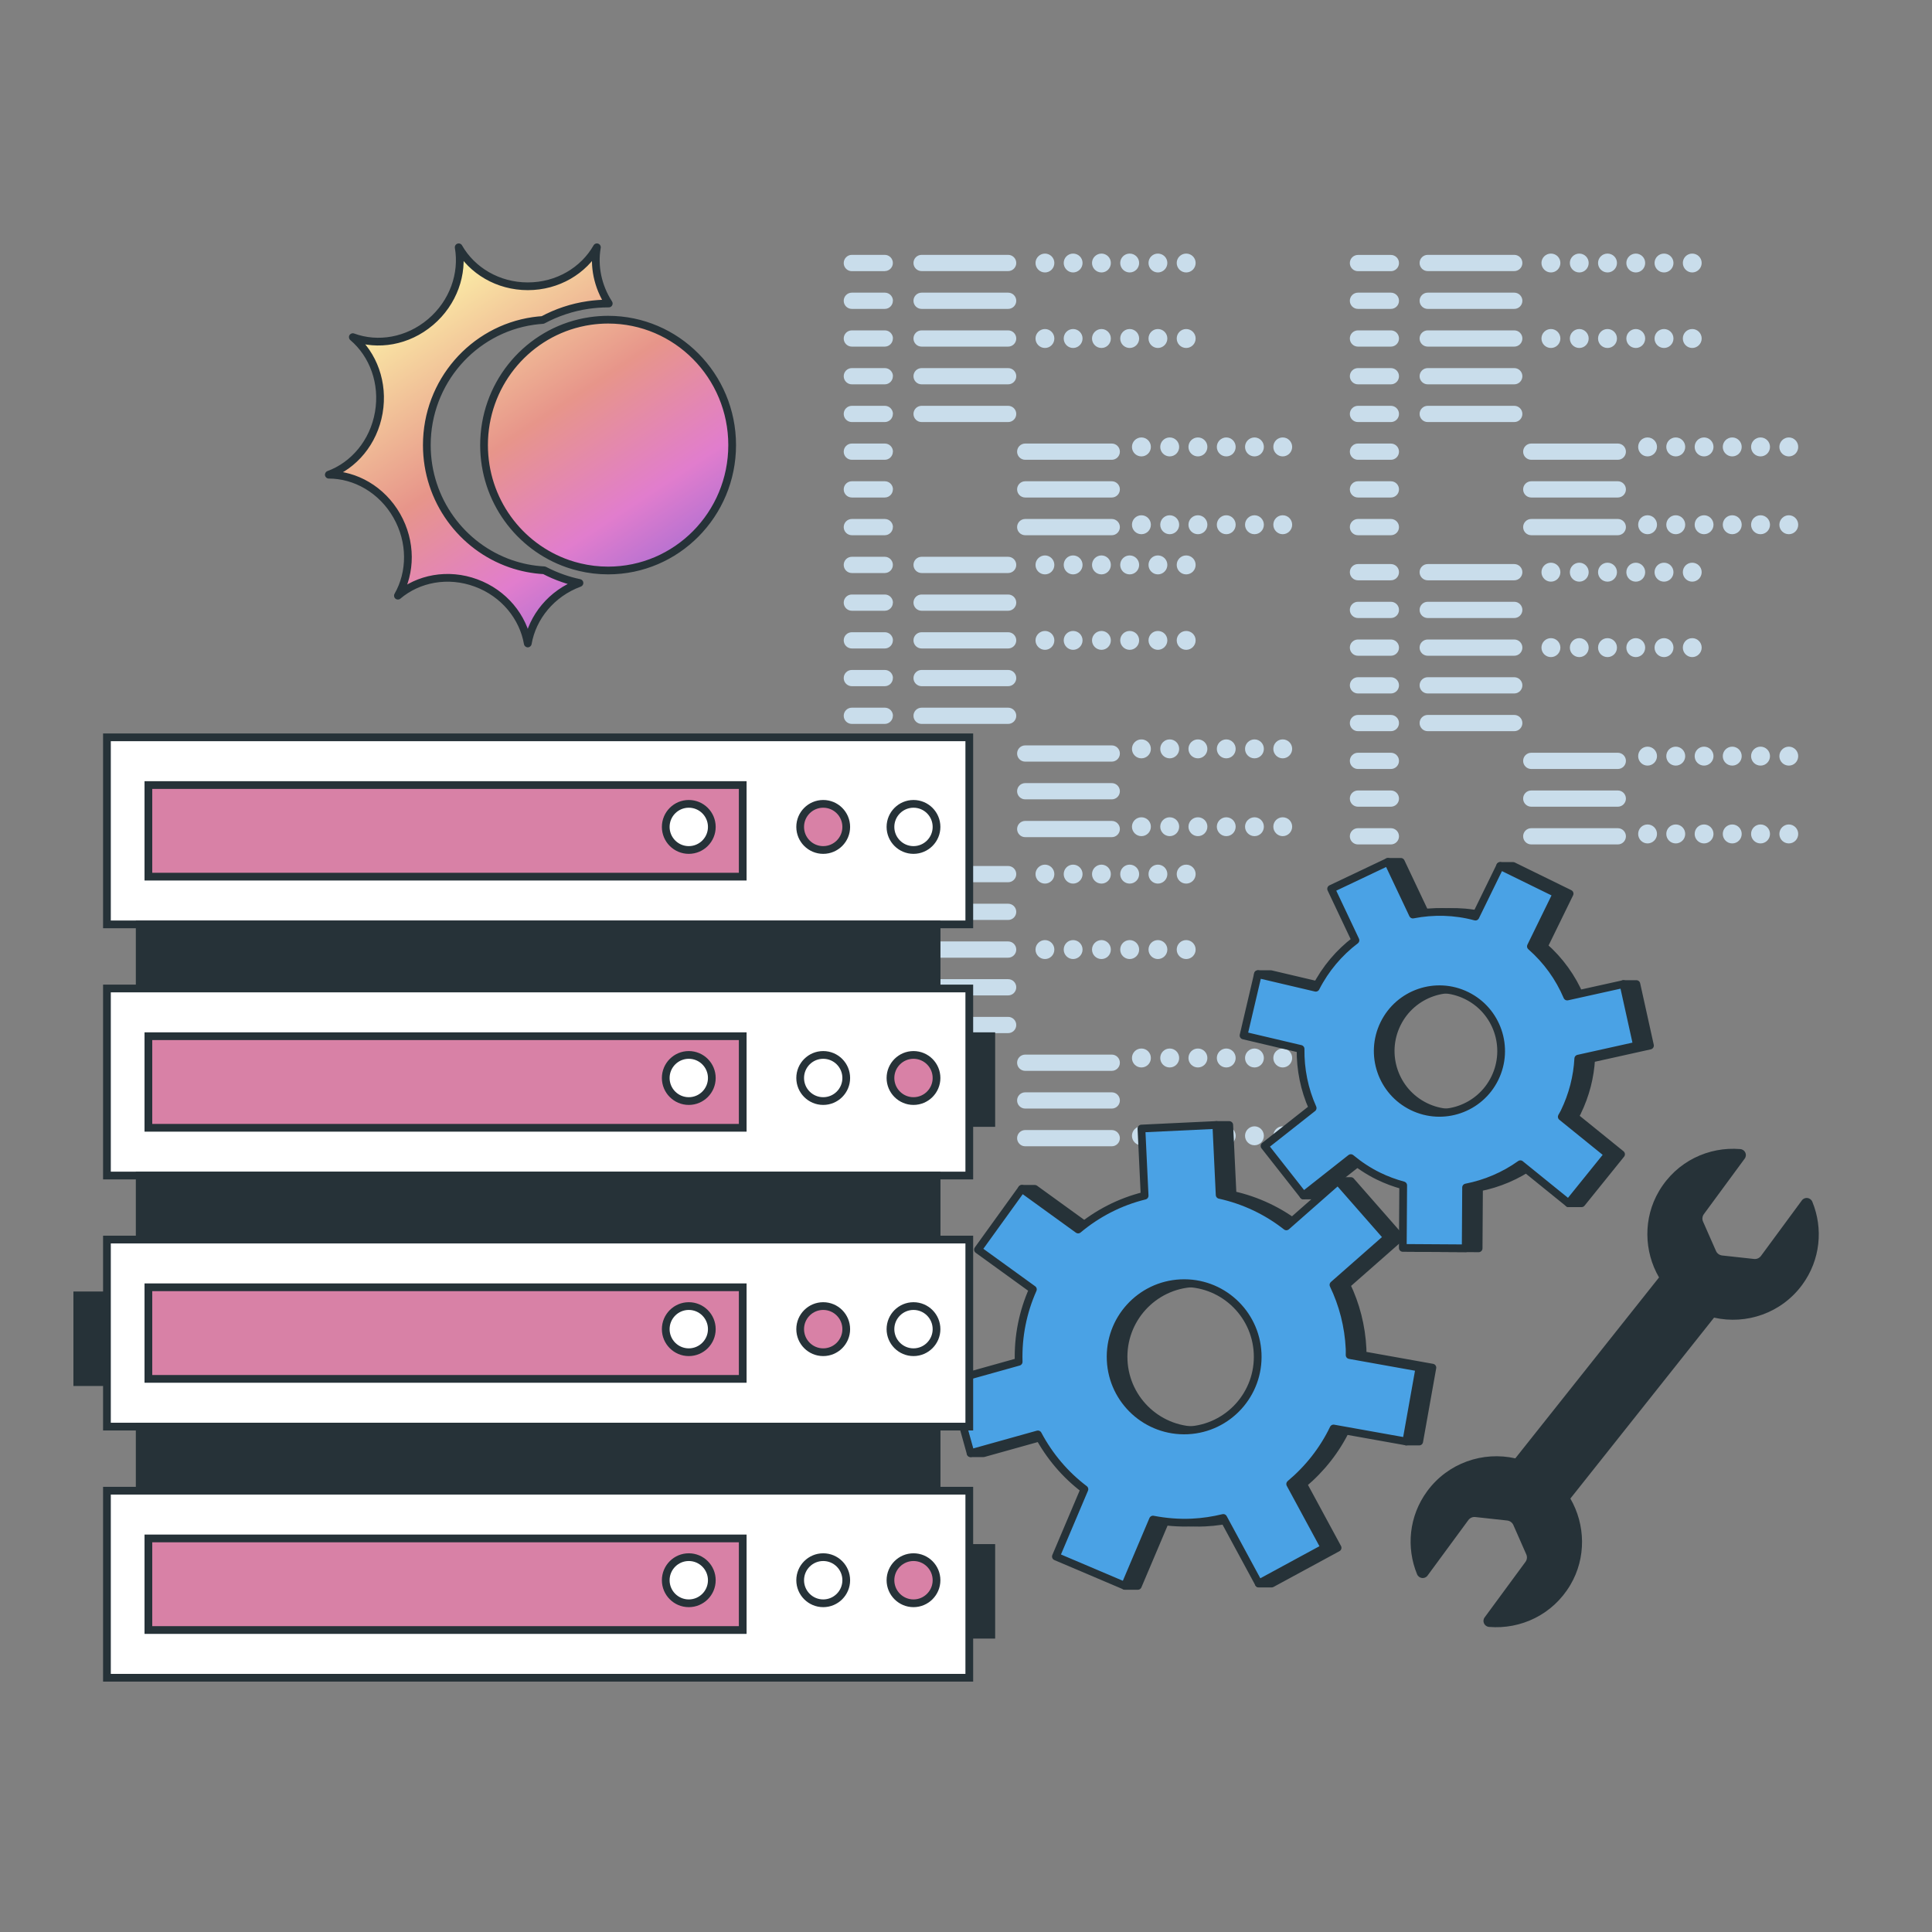 <svg width="250" height="250" viewBox="0 0 250 250" fill="none" xmlns="http://www.w3.org/2000/svg">
<rect x="0" y="0" width="250" height="250" fill="#808080" stroke="none"/>
<path fill-rule="evenodd" clip-rule="evenodd" d="M179.98 35.09H175.718C175.139 35.09 174.669 34.62 174.669 34.04C174.669 33.46 175.139 32.989 175.718 32.989H179.98C180.56 32.989 181.029 33.46 181.029 34.04C181.029 34.62 180.56 35.09 179.98 35.09ZM181.029 38.921C181.029 38.341 180.56 37.87 179.98 37.87H175.718C175.139 37.87 174.669 38.341 174.669 38.921C174.669 39.501 175.139 39.971 175.718 39.971H179.98C180.56 39.971 181.029 39.501 181.029 38.921ZM181.029 43.802C181.029 43.222 180.56 42.751 179.98 42.751H175.718C175.139 42.751 174.669 43.222 174.669 43.802C174.669 44.382 175.139 44.852 175.718 44.852H179.98C180.56 44.852 181.029 44.382 181.029 43.802ZM181.029 48.683C181.029 48.103 180.56 47.632 179.98 47.632H175.718C175.139 47.632 174.669 48.103 174.669 48.683C174.669 49.263 175.139 49.733 175.718 49.733H179.98C180.56 49.733 181.029 49.263 181.029 48.683ZM181.029 53.564C181.029 52.984 180.56 52.513 179.98 52.513H175.718C175.139 52.513 174.669 52.984 174.669 53.564C174.669 54.144 175.139 54.614 175.718 54.614H179.98C180.56 54.614 181.029 54.144 181.029 53.564ZM181.029 58.445C181.029 57.865 180.56 57.394 179.98 57.394H175.718C175.139 57.394 174.669 57.865 174.669 58.445C174.669 59.025 175.139 59.496 175.718 59.496H179.98C180.56 59.496 181.029 59.025 181.029 58.445ZM181.029 63.326C181.029 62.746 180.56 62.275 179.98 62.275H175.718C175.139 62.275 174.669 62.746 174.669 63.326C174.669 63.906 175.139 64.377 175.718 64.377H179.98C180.56 64.377 181.029 63.906 181.029 63.326ZM181.029 68.207C181.029 67.627 180.56 67.156 179.98 67.156H175.718C175.139 67.156 174.669 67.627 174.669 68.207C174.669 68.787 175.139 69.258 175.718 69.258H179.98C180.56 69.258 181.029 68.787 181.029 68.207ZM196.995 34.029C196.995 33.449 196.525 32.978 195.946 32.978H184.745C184.166 32.978 183.696 33.449 183.696 34.029C183.696 34.609 184.166 35.079 184.745 35.079H195.946C196.525 35.079 196.995 34.609 196.995 34.029ZM196.995 38.921C196.995 38.341 196.525 37.87 195.946 37.87H184.745C184.166 37.87 183.696 38.341 183.696 38.921C183.696 39.501 184.166 39.971 184.745 39.971H195.946C196.525 39.971 196.995 39.501 196.995 38.921ZM196.995 43.802C196.995 43.222 196.525 42.751 195.946 42.751H184.745C184.166 42.751 183.696 43.222 183.696 43.802C183.696 44.382 184.166 44.852 184.745 44.852H195.946C196.525 44.852 196.995 44.382 196.995 43.802ZM196.995 48.683C196.995 48.103 196.525 47.632 195.946 47.632H184.745C184.166 47.632 183.696 48.103 183.696 48.683C183.696 49.263 184.166 49.733 184.745 49.733H195.946C196.525 49.733 196.995 49.263 196.995 48.683ZM196.995 53.564C196.995 52.984 196.525 52.513 195.946 52.513H184.745C184.166 52.513 183.696 52.984 183.696 53.564C183.696 54.144 184.166 54.614 184.745 54.614H195.946C196.525 54.614 196.995 54.144 196.995 53.564ZM210.393 58.445C210.393 57.865 209.923 57.394 209.344 57.394H198.143C197.564 57.394 197.094 57.865 197.094 58.445C197.094 59.025 197.564 59.496 198.143 59.496H209.344C209.923 59.496 210.393 59.025 210.393 58.445ZM210.393 63.326C210.393 62.746 209.923 62.275 209.344 62.275H198.143C197.564 62.275 197.094 62.746 197.094 63.326C197.094 63.906 197.564 64.377 198.143 64.377H209.344C209.923 64.377 210.393 63.906 210.393 63.326ZM210.393 68.207C210.393 67.627 209.923 67.156 209.344 67.156H198.143C197.564 67.156 197.094 67.627 197.094 68.207C197.094 68.787 197.564 69.258 198.143 69.258H209.344C209.923 69.258 210.393 68.787 210.393 68.207ZM201.913 34.029C201.913 33.35 201.367 32.814 200.689 32.814C200.012 32.814 199.465 33.361 199.465 34.029C199.465 34.696 200.012 35.255 200.689 35.255C201.367 35.255 201.913 34.707 201.913 34.029ZM205.574 34.029C205.574 33.35 205.028 32.814 204.361 32.814C203.694 32.814 203.137 33.361 203.137 34.029C203.137 34.696 203.683 35.255 204.361 35.255C205.038 35.255 205.574 34.707 205.574 34.029ZM209.235 34.029C209.235 33.35 208.688 32.814 208.011 32.814C207.333 32.814 206.787 33.361 206.787 34.029C206.787 34.696 207.333 35.255 208.011 35.255C208.688 35.255 209.235 34.707 209.235 34.029ZM212.885 34.029C212.885 33.35 212.338 32.814 211.672 32.814C211.005 32.814 210.448 33.361 210.448 34.029C210.448 34.696 210.994 35.255 211.672 35.255C212.349 35.255 212.885 34.707 212.885 34.029ZM216.546 34.029C216.546 33.35 215.999 32.814 215.322 32.814C214.644 32.814 214.098 33.361 214.098 34.029C214.098 34.696 214.644 35.255 215.322 35.255C215.999 35.255 216.546 34.707 216.546 34.029ZM220.196 34.029C220.196 33.35 219.649 32.814 218.972 32.814C218.294 32.814 217.759 33.361 217.759 34.029C217.759 34.696 218.305 35.255 218.972 35.255C219.638 35.255 220.196 34.707 220.196 34.029ZM201.913 43.802C201.913 43.123 201.367 42.576 200.689 42.576C200.012 42.576 199.465 43.123 199.465 43.802C199.465 44.48 200.012 45.028 200.689 45.028C201.367 45.028 201.913 44.48 201.913 43.802ZM205.574 43.802C205.574 43.123 205.028 42.576 204.361 42.576C203.694 42.576 203.137 43.123 203.137 43.802C203.137 44.48 203.683 45.028 204.361 45.028C205.038 45.028 205.574 44.48 205.574 43.802ZM209.235 43.802C209.235 43.123 208.688 42.576 208.011 42.576C207.333 42.576 206.787 43.123 206.787 43.802C206.787 44.48 207.333 45.028 208.011 45.028C208.688 45.028 209.235 44.48 209.235 43.802ZM212.885 43.802C212.885 43.123 212.338 42.576 211.672 42.576C211.005 42.576 210.448 43.123 210.448 43.802C210.448 44.48 210.994 45.028 211.672 45.028C212.349 45.028 212.885 44.48 212.885 43.802ZM216.546 43.802C216.546 43.123 215.999 42.576 215.322 42.576C214.644 42.576 214.098 43.123 214.098 43.802C214.098 44.48 214.644 45.028 215.322 45.028C215.999 45.028 216.546 44.48 216.546 43.802ZM220.196 43.802C220.196 43.123 219.649 42.576 218.972 42.576C218.294 42.576 217.759 43.123 217.759 43.802C217.759 44.48 218.305 45.028 218.972 45.028C219.638 45.028 220.196 44.48 220.196 43.802ZM214.415 57.832C214.415 57.154 213.868 56.606 213.191 56.606C212.513 56.606 211.978 57.154 211.978 57.832C211.978 58.511 212.524 59.058 213.191 59.058C213.857 59.058 214.415 58.511 214.415 57.832ZM218.065 57.832C218.065 57.154 217.518 56.606 216.841 56.606C216.163 56.606 215.617 57.154 215.617 57.832C215.617 58.511 216.163 59.058 216.841 59.058C217.518 59.058 218.065 58.511 218.065 57.832ZM221.726 57.832C221.726 57.154 221.179 56.606 220.502 56.606C219.824 56.606 219.289 57.154 219.289 57.832C219.289 58.511 219.835 59.058 220.502 59.058C221.168 59.058 221.726 58.511 221.726 57.832ZM225.376 57.832C225.376 57.154 224.829 56.606 224.152 56.606C223.474 56.606 222.928 57.154 222.928 57.832C222.928 58.511 223.474 59.058 224.152 59.058C224.829 59.058 225.376 58.511 225.376 57.832ZM229.037 57.832C229.037 57.154 228.49 56.606 227.813 56.606C227.135 56.606 226.589 57.154 226.589 57.832C226.589 58.511 227.135 59.058 227.813 59.058C228.49 59.058 229.037 58.511 229.037 57.832ZM232.687 57.832C232.687 57.154 232.14 56.606 231.474 56.606C230.807 56.606 230.25 57.154 230.25 57.832C230.25 58.511 230.796 59.058 231.474 59.058C232.151 59.058 232.687 58.511 232.687 57.832ZM214.415 67.901C214.415 67.222 213.868 66.675 213.191 66.675C212.513 66.675 211.978 67.222 211.978 67.901C211.978 68.579 212.524 69.126 213.191 69.126C213.857 69.126 214.415 68.579 214.415 67.901ZM218.065 67.901C218.065 67.222 217.518 66.675 216.841 66.675C216.163 66.675 215.617 67.222 215.617 67.901C215.617 68.579 216.163 69.126 216.841 69.126C217.518 69.126 218.065 68.579 218.065 67.901ZM221.726 67.901C221.726 67.222 221.179 66.675 220.502 66.675C219.824 66.675 219.289 67.222 219.289 67.901C219.289 68.579 219.835 69.126 220.502 69.126C221.168 69.126 221.726 68.579 221.726 67.901ZM225.376 67.901C225.376 67.222 224.829 66.675 224.152 66.675C223.474 66.675 222.928 67.222 222.928 67.901C222.928 68.579 223.474 69.126 224.152 69.126C224.829 69.126 225.376 68.579 225.376 67.901ZM229.037 67.901C229.037 67.222 228.49 66.675 227.813 66.675C227.135 66.675 226.589 67.222 226.589 67.901C226.589 68.579 227.135 69.126 227.813 69.126C228.49 69.126 229.037 68.579 229.037 67.901ZM232.687 67.901C232.687 67.222 232.14 66.675 231.474 66.675C230.807 66.675 230.25 67.222 230.25 67.901C230.25 68.579 230.796 69.126 231.474 69.126C232.151 69.126 232.687 68.579 232.687 67.901ZM114.499 35.09H110.226C109.647 35.09 109.177 34.62 109.177 34.04C109.177 33.46 109.647 32.978 110.226 32.978H114.488C115.067 32.978 115.537 33.449 115.537 34.029C115.537 34.609 115.067 35.079 114.488 35.079L114.499 35.09ZM115.548 38.921C115.548 38.341 115.078 37.87 114.499 37.87H110.226C109.647 37.87 109.177 38.341 109.177 38.921C109.177 39.501 109.647 39.971 110.226 39.971H114.488C115.067 39.971 115.537 39.501 115.537 38.921H115.548ZM115.548 43.802C115.548 43.222 115.078 42.751 114.499 42.751H110.226C109.647 42.751 109.177 43.222 109.177 43.802C109.177 44.382 109.647 44.852 110.226 44.852H114.488C115.067 44.852 115.537 44.382 115.537 43.802H115.548ZM115.548 48.683C115.548 48.103 115.078 47.632 114.499 47.632H110.226C109.647 47.632 109.177 48.103 109.177 48.683C109.177 49.263 109.647 49.733 110.226 49.733H114.488C115.067 49.733 115.537 49.263 115.537 48.683H115.548ZM115.548 53.564C115.548 52.984 115.078 52.513 114.499 52.513H110.226C109.647 52.513 109.177 52.984 109.177 53.564C109.177 54.144 109.647 54.614 110.226 54.614H114.488C115.067 54.614 115.537 54.144 115.537 53.564H115.548ZM115.548 58.445C115.548 57.865 115.078 57.394 114.499 57.394H110.226C109.647 57.394 109.177 57.865 109.177 58.445C109.177 59.025 109.647 59.496 110.226 59.496H114.488C115.067 59.496 115.537 59.025 115.537 58.445H115.548ZM115.548 63.326C115.548 62.746 115.078 62.275 114.499 62.275H110.226C109.647 62.275 109.177 62.746 109.177 63.326C109.177 63.906 109.647 64.377 110.226 64.377H114.488C115.067 64.377 115.537 63.906 115.537 63.326H115.548ZM115.548 68.207C115.548 67.627 115.078 67.156 114.499 67.156H110.226C109.647 67.156 109.177 67.627 109.177 68.207C109.177 68.787 109.647 69.258 110.226 69.258H114.488C115.067 69.258 115.537 68.787 115.537 68.207H115.548ZM131.503 34.029C131.503 33.449 131.033 32.978 130.454 32.978H119.253C118.674 32.978 118.204 33.449 118.204 34.029C118.204 34.609 118.674 35.079 119.253 35.079H130.454C131.033 35.079 131.503 34.609 131.503 34.029ZM131.503 38.921C131.503 38.341 131.033 37.87 130.454 37.87H119.253C118.674 37.87 118.204 38.341 118.204 38.921C118.204 39.501 118.674 39.971 119.253 39.971H130.454C131.033 39.971 131.503 39.501 131.503 38.921ZM131.503 43.802C131.503 43.222 131.033 42.751 130.454 42.751H119.253C118.674 42.751 118.204 43.222 118.204 43.802C118.204 44.382 118.674 44.852 119.253 44.852H130.454C131.033 44.852 131.503 44.382 131.503 43.802ZM131.503 48.683C131.503 48.103 131.033 47.632 130.454 47.632H119.253C118.674 47.632 118.204 48.103 118.204 48.683C118.204 49.263 118.674 49.733 119.253 49.733H130.454C131.033 49.733 131.503 49.263 131.503 48.683ZM131.503 53.564C131.503 52.984 131.033 52.513 130.454 52.513H119.253C118.674 52.513 118.204 52.984 118.204 53.564C118.204 54.144 118.674 54.614 119.253 54.614H130.454C131.033 54.614 131.503 54.144 131.503 53.564ZM144.912 58.445C144.912 57.865 144.442 57.394 143.863 57.394H132.662C132.082 57.394 131.613 57.865 131.613 58.445C131.613 59.025 132.082 59.496 132.662 59.496H143.863C144.442 59.496 144.912 59.025 144.912 58.445ZM144.912 63.326C144.912 62.746 144.442 62.275 143.863 62.275H132.662C132.082 62.275 131.613 62.746 131.613 63.326C131.613 63.906 132.082 64.377 132.662 64.377H143.863C144.442 64.377 144.912 63.906 144.912 63.326ZM144.912 68.207C144.912 67.627 144.442 67.156 143.863 67.156H132.662C132.082 67.156 131.613 67.627 131.613 68.207C131.613 68.787 132.082 69.258 132.662 69.258H143.863C144.442 69.258 144.912 68.787 144.912 68.207ZM136.432 34.029C136.432 33.35 135.885 32.814 135.219 32.814C134.552 32.814 133.995 33.361 133.995 34.029C133.995 34.696 134.541 35.255 135.219 35.255C135.896 35.255 136.432 34.707 136.432 34.029ZM140.082 34.029C140.082 33.35 139.535 32.814 138.858 32.814C138.18 32.814 137.645 33.361 137.645 34.029C137.645 34.696 138.191 35.255 138.858 35.255C139.524 35.255 140.082 34.707 140.082 34.029ZM143.743 34.029C143.743 33.35 143.196 32.814 142.53 32.814C141.863 32.814 141.306 33.361 141.306 34.029C141.306 34.696 141.852 35.255 142.53 35.255C143.207 35.255 143.743 34.707 143.743 34.029ZM147.404 34.029C147.404 33.35 146.857 32.814 146.18 32.814C145.502 32.814 144.956 33.361 144.956 34.029C144.956 34.696 145.502 35.255 146.18 35.255C146.857 35.255 147.404 34.707 147.404 34.029ZM151.054 34.029C151.054 33.35 150.507 32.814 149.83 32.814C149.152 32.814 148.617 33.361 148.617 34.029C148.617 34.696 149.163 35.255 149.83 35.255C150.496 35.255 151.054 34.707 151.054 34.029ZM154.715 34.029C154.715 33.35 154.168 32.814 153.491 32.814C152.813 32.814 152.267 33.361 152.267 34.029C152.267 34.696 152.813 35.255 153.491 35.255C154.168 35.255 154.715 34.707 154.715 34.029ZM136.432 43.802C136.432 43.123 135.885 42.576 135.219 42.576C134.552 42.576 133.995 43.123 133.995 43.802C133.995 44.48 134.541 45.028 135.219 45.028C135.896 45.028 136.432 44.48 136.432 43.802ZM140.082 43.802C140.082 43.123 139.535 42.576 138.858 42.576C138.18 42.576 137.645 43.123 137.645 43.802C137.645 44.48 138.191 45.028 138.858 45.028C139.524 45.028 140.082 44.48 140.082 43.802ZM143.743 43.802C143.743 43.123 143.196 42.576 142.53 42.576C141.863 42.576 141.306 43.123 141.306 43.802C141.306 44.48 141.852 45.028 142.53 45.028C143.207 45.028 143.743 44.48 143.743 43.802ZM147.404 43.802C147.404 43.123 146.857 42.576 146.18 42.576C145.502 42.576 144.956 43.123 144.956 43.802C144.956 44.48 145.502 45.028 146.18 45.028C146.857 45.028 147.404 44.48 147.404 43.802ZM151.054 43.802C151.054 43.123 150.507 42.576 149.83 42.576C149.152 42.576 148.617 43.123 148.617 43.802C148.617 44.48 149.163 45.028 149.83 45.028C150.496 45.028 151.054 44.48 151.054 43.802ZM154.715 43.802C154.715 43.123 154.168 42.576 153.491 42.576C152.813 42.576 152.267 43.123 152.267 43.802C152.267 44.48 152.813 45.028 153.491 45.028C154.168 45.028 154.715 44.48 154.715 43.802ZM148.923 57.832C148.923 57.154 148.376 56.606 147.699 56.606C147.021 56.606 146.475 57.154 146.475 57.832C146.475 58.511 147.021 59.058 147.699 59.058C148.376 59.058 148.923 58.511 148.923 57.832ZM152.584 57.832C152.584 57.154 152.037 56.606 151.36 56.606C150.682 56.606 150.136 57.154 150.136 57.832C150.136 58.511 150.682 59.058 151.36 59.058C152.037 59.058 152.584 58.511 152.584 57.832ZM156.234 57.832C156.234 57.154 155.687 56.606 155.01 56.606C154.332 56.606 153.786 57.154 153.786 57.832C153.786 58.511 154.332 59.058 155.01 59.058C155.687 59.058 156.234 58.511 156.234 57.832ZM159.894 57.832C159.894 57.154 159.348 56.606 158.681 56.606C158.015 56.606 157.457 57.154 157.457 57.832C157.457 58.511 158.004 59.058 158.681 59.058C159.359 59.058 159.894 58.511 159.894 57.832ZM163.544 57.832C163.544 57.154 162.998 56.606 162.331 56.606C161.665 56.606 161.107 57.154 161.107 57.832C161.107 58.511 161.654 59.058 162.331 59.058C163.009 59.058 163.544 58.511 163.544 57.832ZM167.205 57.832C167.205 57.154 166.659 56.606 165.981 56.606C165.304 56.606 164.768 57.154 164.768 57.832C164.768 58.511 165.315 59.058 165.981 59.058C166.648 59.058 167.205 58.511 167.205 57.832ZM148.923 67.901C148.923 67.222 148.376 66.675 147.699 66.675C147.021 66.675 146.475 67.222 146.475 67.901C146.475 68.579 147.021 69.126 147.699 69.126C148.376 69.126 148.923 68.579 148.923 67.901ZM152.584 67.901C152.584 67.222 152.037 66.675 151.36 66.675C150.682 66.675 150.136 67.222 150.136 67.901C150.136 68.579 150.682 69.126 151.36 69.126C152.037 69.126 152.584 68.579 152.584 67.901ZM156.234 67.901C156.234 67.222 155.687 66.675 155.01 66.675C154.332 66.675 153.786 67.222 153.786 67.901C153.786 68.579 154.332 69.126 155.01 69.126C155.687 69.126 156.234 68.579 156.234 67.901ZM159.894 67.901C159.894 67.222 159.348 66.675 158.681 66.675C158.015 66.675 157.457 67.222 157.457 67.901C157.457 68.579 158.004 69.126 158.681 69.126C159.359 69.126 159.894 68.579 159.894 67.901ZM163.544 67.901C163.544 67.222 162.998 66.675 162.331 66.675C161.665 66.675 161.107 67.222 161.107 67.901C161.107 68.579 161.654 69.126 162.331 69.126C163.009 69.126 163.544 68.579 163.544 67.901ZM167.205 67.901C167.205 67.222 166.659 66.675 165.981 66.675C165.304 66.675 164.768 67.222 164.768 67.901C164.768 68.579 165.315 69.126 165.981 69.126C166.648 69.126 167.205 68.579 167.205 67.901ZM114.488 74.15H110.226C109.647 74.15 109.177 73.679 109.177 73.099C109.177 72.519 109.647 72.048 110.226 72.048H114.488C115.067 72.048 115.537 72.519 115.537 73.099C115.537 73.679 115.067 74.15 114.488 74.15ZM115.548 77.98C115.548 77.4 115.078 76.93 114.499 76.93H110.226C109.647 76.93 109.177 77.4 109.177 77.98C109.177 78.56 109.647 79.031 110.226 79.031H114.488C115.067 79.031 115.537 78.56 115.537 77.98H115.548ZM115.548 82.861C115.548 82.281 115.078 81.811 114.499 81.811H110.226C109.647 81.811 109.177 82.281 109.177 82.861C109.177 83.441 109.647 83.912 110.226 83.912H114.488C115.067 83.912 115.537 83.441 115.537 82.861H115.548ZM115.548 87.742C115.548 87.162 115.078 86.692 114.499 86.692H110.226C109.647 86.692 109.177 87.162 109.177 87.742C109.177 88.322 109.647 88.793 110.226 88.793H114.488C115.067 88.793 115.537 88.322 115.537 87.742H115.548ZM115.548 92.623C115.548 92.043 115.078 91.573 114.499 91.573H110.226C109.647 91.573 109.177 92.043 109.177 92.623C109.177 93.203 109.647 93.674 110.226 93.674H114.488C115.067 93.674 115.537 93.203 115.537 92.623H115.548ZM115.548 97.504C115.548 96.924 115.078 96.454 114.499 96.454H110.226C109.647 96.454 109.177 96.924 109.177 97.504C109.177 98.084 109.647 98.555 110.226 98.555H114.488C115.067 98.555 115.537 98.084 115.537 97.504H115.548ZM115.548 102.385C115.548 101.805 115.078 101.335 114.499 101.335H110.226C109.647 101.335 109.177 101.805 109.177 102.385C109.177 102.965 109.647 103.436 110.226 103.436H114.488C115.067 103.436 115.537 102.965 115.537 102.385H115.548ZM115.548 107.277C115.548 106.697 115.078 106.227 114.499 106.227H110.226C109.647 106.227 109.177 106.697 109.177 107.277C109.177 107.857 109.647 108.328 110.226 108.328H114.488C115.067 108.328 115.537 107.857 115.537 107.277H115.548ZM131.503 73.099C131.503 72.519 131.033 72.048 130.454 72.048H119.253C118.674 72.048 118.204 72.519 118.204 73.099C118.204 73.679 118.674 74.15 119.253 74.15H130.454C131.033 74.15 131.503 73.679 131.503 73.099ZM131.503 77.98C131.503 77.4 131.033 76.93 130.454 76.93H119.253C118.674 76.93 118.204 77.4 118.204 77.98C118.204 78.56 118.674 79.031 119.253 79.031H130.454C131.033 79.031 131.503 78.56 131.503 77.98ZM131.503 82.861C131.503 82.281 131.033 81.811 130.454 81.811H119.253C118.674 81.811 118.204 82.281 118.204 82.861C118.204 83.441 118.674 83.912 119.253 83.912H130.454C131.033 83.912 131.503 83.441 131.503 82.861ZM131.503 87.742C131.503 87.162 131.033 86.692 130.454 86.692H119.253C118.674 86.692 118.204 87.162 118.204 87.742C118.204 88.322 118.674 88.793 119.253 88.793H130.454C131.033 88.793 131.503 88.322 131.503 87.742ZM131.503 92.623C131.503 92.043 131.033 91.573 130.454 91.573H119.253C118.674 91.573 118.204 92.043 118.204 92.623C118.204 93.203 118.674 93.674 119.253 93.674H130.454C131.033 93.674 131.503 93.203 131.503 92.623ZM144.912 97.504C144.912 96.924 144.442 96.454 143.863 96.454H132.662C132.082 96.454 131.613 96.924 131.613 97.504C131.613 98.084 132.082 98.555 132.662 98.555H143.863C144.442 98.555 144.912 98.084 144.912 97.504ZM144.912 102.385C144.912 101.805 144.442 101.335 143.863 101.335H132.662C132.082 101.335 131.613 101.805 131.613 102.385C131.613 102.965 132.082 103.436 132.662 103.436H143.863C144.442 103.436 144.912 102.965 144.912 102.385ZM144.912 107.277C144.912 106.697 144.442 106.227 143.863 106.227H132.662C132.082 106.227 131.613 106.697 131.613 107.277C131.613 107.857 132.082 108.328 132.662 108.328H143.863C144.442 108.328 144.912 107.857 144.912 107.277ZM136.432 73.099C136.432 72.421 135.885 71.873 135.219 71.873C134.552 71.873 133.995 72.421 133.995 73.099C133.995 73.778 134.541 74.325 135.219 74.325C135.896 74.325 136.432 73.778 136.432 73.099ZM140.082 73.099C140.082 72.421 139.535 71.873 138.858 71.873C138.18 71.873 137.645 72.421 137.645 73.099C137.645 73.778 138.191 74.325 138.858 74.325C139.524 74.325 140.082 73.778 140.082 73.099ZM143.743 73.099C143.743 72.421 143.196 71.873 142.53 71.873C141.863 71.873 141.306 72.421 141.306 73.099C141.306 73.778 141.852 74.325 142.53 74.325C143.207 74.325 143.743 73.778 143.743 73.099ZM147.404 73.099C147.404 72.421 146.857 71.873 146.18 71.873C145.502 71.873 144.956 72.421 144.956 73.099C144.956 73.778 145.502 74.325 146.18 74.325C146.857 74.325 147.404 73.778 147.404 73.099ZM151.054 73.099C151.054 72.421 150.507 71.873 149.83 71.873C149.152 71.873 148.617 72.421 148.617 73.099C148.617 73.778 149.163 74.325 149.83 74.325C150.496 74.325 151.054 73.778 151.054 73.099ZM154.715 73.099C154.715 72.421 154.168 71.873 153.491 71.873C152.813 71.873 152.267 72.421 152.267 73.099C152.267 73.778 152.813 74.325 153.491 74.325C154.168 74.325 154.715 73.778 154.715 73.099ZM136.432 82.861C136.432 82.183 135.885 81.646 135.219 81.646C134.552 81.646 133.995 82.194 133.995 82.861C133.995 83.529 134.541 84.087 135.219 84.087C135.896 84.087 136.432 83.54 136.432 82.861ZM140.082 82.861C140.082 82.183 139.535 81.646 138.858 81.646C138.18 81.646 137.645 82.194 137.645 82.861C137.645 83.529 138.191 84.087 138.858 84.087C139.524 84.087 140.082 83.54 140.082 82.861ZM143.743 82.861C143.743 82.183 143.196 81.646 142.53 81.646C141.863 81.646 141.306 82.194 141.306 82.861C141.306 83.529 141.852 84.087 142.53 84.087C143.207 84.087 143.743 83.54 143.743 82.861ZM147.404 82.861C147.404 82.183 146.857 81.646 146.18 81.646C145.502 81.646 144.956 82.194 144.956 82.861C144.956 83.529 145.502 84.087 146.18 84.087C146.857 84.087 147.404 83.54 147.404 82.861ZM151.054 82.861C151.054 82.183 150.507 81.646 149.83 81.646C149.152 81.646 148.617 82.194 148.617 82.861C148.617 83.529 149.163 84.087 149.83 84.087C150.496 84.087 151.054 83.54 151.054 82.861ZM154.715 82.861C154.715 82.183 154.168 81.646 153.491 81.646C152.813 81.646 152.267 82.194 152.267 82.861C152.267 83.529 152.813 84.087 153.491 84.087C154.168 84.087 154.715 83.54 154.715 82.861ZM148.923 96.902C148.923 96.224 148.376 95.677 147.699 95.677C147.021 95.677 146.475 96.224 146.475 96.902C146.475 97.581 147.021 98.128 147.699 98.128C148.376 98.128 148.923 97.581 148.923 96.902ZM152.584 96.902C152.584 96.224 152.037 95.677 151.36 95.677C150.682 95.677 150.136 96.224 150.136 96.902C150.136 97.581 150.682 98.128 151.36 98.128C152.037 98.128 152.584 97.581 152.584 96.902ZM156.234 96.902C156.234 96.224 155.687 95.677 155.01 95.677C154.332 95.677 153.786 96.224 153.786 96.902C153.786 97.581 154.332 98.128 155.01 98.128C155.687 98.128 156.234 97.581 156.234 96.902ZM159.894 96.902C159.894 96.224 159.348 95.677 158.681 95.677C158.015 95.677 157.457 96.224 157.457 96.902C157.457 97.581 158.004 98.128 158.681 98.128C159.359 98.128 159.894 97.581 159.894 96.902ZM163.544 96.902C163.544 96.224 162.998 95.677 162.331 95.677C161.665 95.677 161.107 96.224 161.107 96.902C161.107 97.581 161.654 98.128 162.331 98.128C163.009 98.128 163.544 97.581 163.544 96.902ZM167.205 96.902C167.205 96.224 166.659 95.677 165.981 95.677C165.304 95.677 164.768 96.224 164.768 96.902C164.768 97.581 165.315 98.128 165.981 98.128C166.648 98.128 167.205 97.581 167.205 96.902ZM148.923 106.971C148.923 106.292 148.376 105.756 147.699 105.756C147.021 105.756 146.475 106.303 146.475 106.971C146.475 107.638 147.021 108.197 147.699 108.197C148.376 108.197 148.923 107.649 148.923 106.971ZM152.584 106.971C152.584 106.292 152.037 105.756 151.36 105.756C150.682 105.756 150.136 106.303 150.136 106.971C150.136 107.638 150.682 108.197 151.36 108.197C152.037 108.197 152.584 107.649 152.584 106.971ZM156.234 106.971C156.234 106.292 155.687 105.756 155.01 105.756C154.332 105.756 153.786 106.303 153.786 106.971C153.786 107.638 154.332 108.197 155.01 108.197C155.687 108.197 156.234 107.649 156.234 106.971ZM159.894 106.971C159.894 106.292 159.348 105.756 158.681 105.756C158.015 105.756 157.457 106.303 157.457 106.971C157.457 107.638 158.004 108.197 158.681 108.197C159.359 108.197 159.894 107.649 159.894 106.971ZM163.544 106.971C163.544 106.292 162.998 105.756 162.331 105.756C161.665 105.756 161.107 106.303 161.107 106.971C161.107 107.638 161.654 108.197 162.331 108.197C163.009 108.197 163.544 107.649 163.544 106.971ZM167.205 106.971C167.205 106.292 166.659 105.756 165.981 105.756C165.304 105.756 164.768 106.303 164.768 106.971C164.768 107.638 165.315 108.197 165.981 108.197C166.648 108.197 167.205 107.649 167.205 106.971ZM110.226 114.161H114.488C115.067 114.161 115.537 113.691 115.537 113.111C115.537 112.531 115.067 112.06 114.488 112.06H110.226C109.647 112.06 109.177 112.531 109.177 113.111C109.177 113.691 109.647 114.161 110.226 114.161ZM114.499 116.941C115.078 116.941 115.548 117.412 115.548 117.992H115.537C115.537 118.572 115.067 119.042 114.488 119.042H110.226C109.647 119.042 109.177 118.572 109.177 117.992C109.177 117.412 109.647 116.941 110.226 116.941H114.499ZM114.499 121.822C115.078 121.822 115.548 122.293 115.548 122.873H115.537C115.537 123.453 115.067 123.924 114.488 123.924H110.226C109.647 123.924 109.177 123.453 109.177 122.873C109.177 122.293 109.647 121.822 110.226 121.822H114.499ZM114.499 126.703C115.078 126.703 115.548 127.174 115.548 127.754H115.537C115.537 128.334 115.067 128.805 114.488 128.805H110.226C109.647 128.805 109.177 128.334 109.177 127.754C109.177 127.174 109.647 126.703 110.226 126.703H114.499ZM114.499 131.584C115.078 131.584 115.548 132.055 115.548 132.635H115.537C115.537 133.215 115.067 133.686 114.488 133.686H110.226C109.647 133.686 109.177 133.215 109.177 132.635C109.177 132.055 109.647 131.584 110.226 131.584H114.499ZM114.499 136.465C115.078 136.465 115.548 136.936 115.548 137.516H115.537C115.537 138.096 115.067 138.567 114.488 138.567H110.226C109.647 138.567 109.177 138.096 109.177 137.516C109.177 136.936 109.647 136.465 110.226 136.465H114.499ZM114.499 141.346C115.078 141.346 115.548 141.817 115.548 142.397H115.537C115.537 142.977 115.067 143.448 114.488 143.448H110.226C109.647 143.448 109.177 142.977 109.177 142.397C109.177 141.817 109.647 141.346 110.226 141.346H114.499ZM114.499 146.228C115.078 146.228 115.548 146.698 115.548 147.278H115.537C115.537 147.858 115.067 148.329 114.488 148.329H110.226C109.647 148.329 109.177 147.858 109.177 147.278C109.177 146.698 109.647 146.228 110.226 146.228H114.499ZM130.454 112.06C131.033 112.06 131.503 112.531 131.503 113.111C131.503 113.691 131.033 114.161 130.454 114.161H119.253C118.674 114.161 118.204 113.691 118.204 113.111C118.204 112.531 118.674 112.06 119.253 112.06H130.454ZM130.454 116.941C131.033 116.941 131.503 117.412 131.503 117.992C131.503 118.572 131.033 119.042 130.454 119.042H119.253C118.674 119.042 118.204 118.572 118.204 117.992C118.204 117.412 118.674 116.941 119.253 116.941H130.454ZM130.454 121.822C131.033 121.822 131.503 122.293 131.503 122.873C131.503 123.453 131.033 123.924 130.454 123.924H119.253C118.674 123.924 118.204 123.453 118.204 122.873C118.204 122.293 118.674 121.822 119.253 121.822H130.454ZM130.454 126.703C131.033 126.703 131.503 127.174 131.503 127.754C131.503 128.334 131.033 128.805 130.454 128.805H119.253C118.674 128.805 118.204 128.334 118.204 127.754C118.204 127.174 118.674 126.703 119.253 126.703H130.454ZM130.454 131.584C131.033 131.584 131.503 132.055 131.503 132.635C131.503 133.215 131.033 133.686 130.454 133.686H119.253C118.674 133.686 118.204 133.215 118.204 132.635C118.204 132.055 118.674 131.584 119.253 131.584H130.454ZM143.863 136.465C144.442 136.465 144.912 136.936 144.912 137.516C144.912 138.096 144.442 138.567 143.863 138.567H132.662C132.082 138.567 131.613 138.096 131.613 137.516C131.613 136.936 132.082 136.465 132.662 136.465H143.863ZM143.863 141.346C144.442 141.346 144.912 141.817 144.912 142.397C144.912 142.977 144.442 143.448 143.863 143.448H132.662C132.082 143.448 131.613 142.977 131.613 142.397C131.613 141.817 132.082 141.346 132.662 141.346H143.863ZM143.863 146.228C144.442 146.228 144.912 146.698 144.912 147.278C144.912 147.858 144.442 148.329 143.863 148.329H132.662C132.082 148.329 131.613 147.858 131.613 147.278C131.613 146.698 132.082 146.228 132.662 146.228H143.863ZM135.219 111.885C135.885 111.885 136.432 112.432 136.432 113.111C136.432 113.789 135.896 114.337 135.219 114.337C134.541 114.337 133.995 113.789 133.995 113.111C133.995 112.432 134.552 111.885 135.219 111.885ZM138.858 111.885C139.535 111.885 140.082 112.432 140.082 113.111C140.082 113.789 139.524 114.337 138.858 114.337C138.191 114.337 137.645 113.789 137.645 113.111C137.645 112.432 138.18 111.885 138.858 111.885ZM142.53 111.885C143.196 111.885 143.743 112.432 143.743 113.111C143.743 113.789 143.207 114.337 142.53 114.337C141.852 114.337 141.306 113.789 141.306 113.111C141.306 112.432 141.863 111.885 142.53 111.885ZM146.18 111.885C146.857 111.885 147.404 112.432 147.404 113.111C147.404 113.789 146.857 114.337 146.18 114.337C145.502 114.337 144.956 113.789 144.956 113.111C144.956 112.432 145.502 111.885 146.18 111.885ZM149.83 111.885C150.507 111.885 151.054 112.432 151.054 113.111C151.054 113.789 150.496 114.337 149.83 114.337C149.163 114.337 148.617 113.789 148.617 113.111C148.617 112.432 149.152 111.885 149.83 111.885ZM153.491 111.885C154.168 111.885 154.715 112.432 154.715 113.111C154.715 113.789 154.168 114.337 153.491 114.337C152.813 114.337 152.267 113.789 152.267 113.111C152.267 112.432 152.813 111.885 153.491 111.885ZM135.219 121.647C135.885 121.647 136.432 122.194 136.432 122.873C136.432 123.551 135.896 124.099 135.219 124.099C134.541 124.099 133.995 123.551 133.995 122.873C133.995 122.194 134.552 121.647 135.219 121.647ZM138.858 121.647C139.535 121.647 140.082 122.194 140.082 122.873C140.082 123.551 139.524 124.099 138.858 124.099C138.191 124.099 137.645 123.551 137.645 122.873C137.645 122.194 138.18 121.647 138.858 121.647ZM142.53 121.647C143.196 121.647 143.743 122.194 143.743 122.873C143.743 123.551 143.207 124.099 142.53 124.099C141.852 124.099 141.306 123.551 141.306 122.873C141.306 122.194 141.863 121.647 142.53 121.647ZM146.18 121.647C146.857 121.647 147.404 122.194 147.404 122.873C147.404 123.551 146.857 124.099 146.18 124.099C145.502 124.099 144.956 123.551 144.956 122.873C144.956 122.194 145.502 121.647 146.18 121.647ZM149.83 121.647C150.507 121.647 151.054 122.194 151.054 122.873C151.054 123.551 150.496 124.099 149.83 124.099C149.163 124.099 148.617 123.551 148.617 122.873C148.617 122.194 149.152 121.647 149.83 121.647ZM153.491 121.647C154.168 121.647 154.715 122.194 154.715 122.873C154.715 123.551 154.168 124.099 153.491 124.099C152.813 124.099 152.267 123.551 152.267 122.873C152.267 122.194 152.813 121.647 153.491 121.647ZM147.699 135.677C148.376 135.677 148.923 136.225 148.923 136.903C148.923 137.582 148.376 138.129 147.699 138.129C147.021 138.129 146.475 137.582 146.475 136.903C146.475 136.225 147.021 135.677 147.699 135.677ZM151.36 135.677C152.037 135.677 152.584 136.225 152.584 136.903C152.584 137.582 152.037 138.129 151.36 138.129C150.682 138.129 150.136 137.582 150.136 136.903C150.136 136.225 150.682 135.677 151.36 135.677ZM155.01 135.677C155.687 135.677 156.234 136.225 156.234 136.903C156.234 137.582 155.687 138.129 155.01 138.129C154.332 138.129 153.786 137.582 153.786 136.903C153.786 136.225 154.332 135.677 155.01 135.677ZM158.681 135.677C159.348 135.677 159.894 136.225 159.894 136.903C159.894 137.582 159.359 138.129 158.681 138.129C158.004 138.129 157.457 137.582 157.457 136.903C157.457 136.225 158.015 135.677 158.681 135.677ZM162.331 135.677C162.998 135.677 163.544 136.225 163.544 136.903C163.544 137.582 163.009 138.129 162.331 138.129C161.654 138.129 161.107 137.582 161.107 136.903C161.107 136.225 161.665 135.677 162.331 135.677ZM165.981 135.677C166.659 135.677 167.205 136.225 167.205 136.903C167.205 137.582 166.648 138.129 165.981 138.129C165.315 138.129 164.768 137.582 164.768 136.903C164.768 136.225 165.304 135.677 165.981 135.677ZM147.699 145.746C148.376 145.746 148.923 146.293 148.923 146.972C148.923 147.65 148.376 148.197 147.699 148.197C147.021 148.197 146.475 147.65 146.475 146.972C146.475 146.293 147.021 145.746 147.699 145.746ZM151.36 145.746C152.037 145.746 152.584 146.293 152.584 146.972C152.584 147.65 152.037 148.197 151.36 148.197C150.682 148.197 150.136 147.65 150.136 146.972C150.136 146.293 150.682 145.746 151.36 145.746ZM155.01 145.746C155.687 145.746 156.234 146.293 156.234 146.972C156.234 147.65 155.687 148.197 155.01 148.197C154.332 148.197 153.786 147.65 153.786 146.972C153.786 146.293 154.332 145.746 155.01 145.746ZM158.681 145.746C159.348 145.746 159.894 146.293 159.894 146.972C159.894 147.65 159.359 148.197 158.681 148.197C158.004 148.197 157.457 147.65 157.457 146.972C157.457 146.293 158.015 145.746 158.681 145.746ZM162.331 145.746C162.998 145.746 163.544 146.293 163.544 146.972C163.544 147.65 163.009 148.197 162.331 148.197C161.654 148.197 161.107 147.65 161.107 146.972C161.107 146.293 161.665 145.746 162.331 145.746ZM165.981 145.746C166.659 145.746 167.205 146.293 167.205 146.972C167.205 147.65 166.648 148.197 165.981 148.197C165.315 148.197 164.768 147.65 164.768 146.972C164.768 146.293 165.304 145.746 165.981 145.746ZM175.718 75.091H179.98C180.56 75.091 181.029 74.62 181.029 74.04C181.029 73.46 180.56 72.99 179.98 72.99H175.718C175.139 72.99 174.669 73.46 174.669 74.04C174.669 74.62 175.139 75.091 175.718 75.091ZM179.98 77.871C180.56 77.871 181.029 78.341 181.029 78.921C181.029 79.501 180.56 79.972 179.98 79.972H175.718C175.139 79.972 174.669 79.501 174.669 78.921C174.669 78.341 175.139 77.871 175.718 77.871H179.98ZM179.98 82.752C180.56 82.752 181.029 83.222 181.029 83.802C181.029 84.382 180.56 84.853 179.98 84.853H175.718C175.139 84.853 174.669 84.382 174.669 83.802C174.669 83.222 175.139 82.752 175.718 82.752H179.98ZM179.98 87.633C180.56 87.633 181.029 88.103 181.029 88.683C181.029 89.263 180.56 89.734 179.98 89.734H175.718C175.139 89.734 174.669 89.263 174.669 88.683C174.669 88.103 175.139 87.633 175.718 87.633H179.98ZM179.98 92.514C180.56 92.514 181.029 92.984 181.029 93.564C181.029 94.144 180.56 94.615 179.98 94.615H175.718C175.139 94.615 174.669 94.144 174.669 93.564C174.669 92.984 175.139 92.514 175.718 92.514H179.98ZM179.98 97.406C180.56 97.406 181.029 97.876 181.029 98.456C181.029 99.036 180.56 99.507 179.98 99.507H175.718C175.139 99.507 174.669 99.036 174.669 98.456C174.669 97.876 175.139 97.406 175.718 97.406H179.98ZM179.98 102.287C180.56 102.287 181.029 102.757 181.029 103.337C181.029 103.917 180.56 104.388 179.98 104.388H175.718C175.139 104.388 174.669 103.917 174.669 103.337C174.669 102.757 175.139 102.287 175.718 102.287H179.98ZM179.98 107.168C180.56 107.168 181.029 107.638 181.029 108.218C181.029 108.798 180.56 109.269 179.98 109.269H175.718C175.139 109.269 174.669 108.798 174.669 108.218C174.669 107.638 175.139 107.168 175.718 107.168H179.98ZM195.946 72.99C196.525 72.99 196.995 73.46 196.995 74.04C196.995 74.62 196.525 75.091 195.946 75.091H184.745C184.166 75.091 183.696 74.62 183.696 74.04C183.696 73.46 184.166 72.99 184.745 72.99H195.946ZM195.946 77.871C196.525 77.871 196.995 78.341 196.995 78.921C196.995 79.501 196.525 79.972 195.946 79.972H184.745C184.166 79.972 183.696 79.501 183.696 78.921C183.696 78.341 184.166 77.871 184.745 77.871H195.946ZM195.946 82.752C196.525 82.752 196.995 83.222 196.995 83.802C196.995 84.382 196.525 84.853 195.946 84.853H184.745C184.166 84.853 183.696 84.382 183.696 83.802C183.696 83.222 184.166 82.752 184.745 82.752H195.946ZM195.946 87.633C196.525 87.633 196.995 88.103 196.995 88.683C196.995 89.263 196.525 89.734 195.946 89.734H184.745C184.166 89.734 183.696 89.263 183.696 88.683C183.696 88.103 184.166 87.633 184.745 87.633H195.946ZM195.946 92.514C196.525 92.514 196.995 92.984 196.995 93.564C196.995 94.144 196.525 94.615 195.946 94.615H184.745C184.166 94.615 183.696 94.144 183.696 93.564C183.696 92.984 184.166 92.514 184.745 92.514H195.946ZM209.344 97.406C209.923 97.406 210.393 97.876 210.393 98.456C210.393 99.036 209.923 99.507 209.344 99.507H198.143C197.564 99.507 197.094 99.036 197.094 98.456C197.094 97.876 197.564 97.406 198.143 97.406H209.344ZM209.344 102.287C209.923 102.287 210.393 102.757 210.393 103.337C210.393 103.917 209.923 104.388 209.344 104.388H198.143C197.564 104.388 197.094 103.917 197.094 103.337C197.094 102.757 197.564 102.287 198.143 102.287H209.344ZM209.344 107.168C209.923 107.168 210.393 107.638 210.393 108.218C210.393 108.798 209.923 109.269 209.344 109.269H198.143C197.564 109.269 197.094 108.798 197.094 108.218C197.094 107.638 197.564 107.168 198.143 107.168H209.344ZM200.689 72.814C201.367 72.814 201.913 73.362 201.913 74.04C201.913 74.719 201.367 75.266 200.689 75.266C200.012 75.266 199.465 74.719 199.465 74.04C199.465 73.362 200.012 72.814 200.689 72.814ZM204.361 72.814C205.028 72.814 205.574 73.362 205.574 74.04C205.574 74.719 205.038 75.266 204.361 75.266C203.683 75.266 203.137 74.719 203.137 74.04C203.137 73.362 203.694 72.814 204.361 72.814ZM208.011 72.814C208.688 72.814 209.235 73.362 209.235 74.04C209.235 74.719 208.688 75.266 208.011 75.266C207.333 75.266 206.787 74.719 206.787 74.04C206.787 73.362 207.333 72.814 208.011 72.814ZM211.672 72.814C212.338 72.814 212.885 73.362 212.885 74.04C212.885 74.719 212.349 75.266 211.672 75.266C210.994 75.266 210.448 74.719 210.448 74.04C210.448 73.362 211.005 72.814 211.672 72.814ZM215.322 72.814C215.999 72.814 216.546 73.362 216.546 74.04C216.546 74.719 215.999 75.266 215.322 75.266C214.644 75.266 214.098 74.719 214.098 74.04C214.098 73.362 214.644 72.814 215.322 72.814ZM218.972 72.814C219.649 72.814 220.196 73.362 220.196 74.04C220.196 74.719 219.638 75.266 218.972 75.266C218.305 75.266 217.759 74.719 217.759 74.04C217.759 73.362 218.294 72.814 218.972 72.814ZM200.689 82.576C201.367 82.576 201.913 83.124 201.913 83.802C201.913 84.481 201.367 85.028 200.689 85.028C200.012 85.028 199.465 84.481 199.465 83.802C199.465 83.124 200.012 82.576 200.689 82.576ZM204.361 82.576C205.028 82.576 205.574 83.124 205.574 83.802C205.574 84.481 205.038 85.028 204.361 85.028C203.683 85.028 203.137 84.481 203.137 83.802C203.137 83.124 203.694 82.576 204.361 82.576ZM208.011 82.576C208.688 82.576 209.235 83.124 209.235 83.802C209.235 84.481 208.688 85.028 208.011 85.028C207.333 85.028 206.787 84.481 206.787 83.802C206.787 83.124 207.333 82.576 208.011 82.576ZM211.672 82.576C212.338 82.576 212.885 83.124 212.885 83.802C212.885 84.481 212.349 85.028 211.672 85.028C210.994 85.028 210.448 84.481 210.448 83.802C210.448 83.124 211.005 82.576 211.672 82.576ZM215.322 82.576C215.999 82.576 216.546 83.124 216.546 83.802C216.546 84.481 215.999 85.028 215.322 85.028C214.644 85.028 214.098 84.481 214.098 83.802C214.098 83.124 214.644 82.576 215.322 82.576ZM218.972 82.576C219.649 82.576 220.196 83.124 220.196 83.802C220.196 84.481 219.638 85.028 218.972 85.028C218.305 85.028 217.759 84.481 217.759 83.802C217.759 83.124 218.294 82.576 218.972 82.576ZM213.191 96.618C213.868 96.618 214.415 97.165 214.415 97.844C214.415 98.522 213.857 99.069 213.191 99.069C212.524 99.069 211.978 98.522 211.978 97.844C211.978 97.165 212.513 96.618 213.191 96.618ZM216.841 96.618C217.518 96.618 218.065 97.165 218.065 97.844C218.065 98.522 217.518 99.069 216.841 99.069C216.163 99.069 215.617 98.522 215.617 97.844C215.617 97.165 216.163 96.618 216.841 96.618ZM220.502 96.618C221.179 96.618 221.726 97.165 221.726 97.844C221.726 98.522 221.168 99.069 220.502 99.069C219.835 99.069 219.289 98.522 219.289 97.844C219.289 97.165 219.824 96.618 220.502 96.618ZM224.152 96.618C224.829 96.618 225.376 97.165 225.376 97.844C225.376 98.522 224.829 99.069 224.152 99.069C223.474 99.069 222.928 98.522 222.928 97.844C222.928 97.165 223.474 96.618 224.152 96.618ZM227.813 96.618C228.49 96.618 229.037 97.165 229.037 97.844C229.037 98.522 228.49 99.069 227.813 99.069C227.135 99.069 226.589 98.522 226.589 97.844C226.589 97.165 227.135 96.618 227.813 96.618ZM231.474 96.618C232.14 96.618 232.687 97.165 232.687 97.844C232.687 98.522 232.151 99.069 231.474 99.069C230.796 99.069 230.25 98.522 230.25 97.844C230.25 97.165 230.807 96.618 231.474 96.618ZM213.191 106.686C213.868 106.686 214.415 107.233 214.415 107.912C214.415 108.591 213.857 109.138 213.191 109.138C212.524 109.138 211.978 108.591 211.978 107.912C211.978 107.233 212.513 106.686 213.191 106.686ZM216.841 106.686C217.518 106.686 218.065 107.233 218.065 107.912C218.065 108.591 217.518 109.138 216.841 109.138C216.163 109.138 215.617 108.591 215.617 107.912C215.617 107.233 216.163 106.686 216.841 106.686ZM220.502 106.686C221.179 106.686 221.726 107.233 221.726 107.912C221.726 108.591 221.168 109.138 220.502 109.138C219.835 109.138 219.289 108.591 219.289 107.912C219.289 107.233 219.824 106.686 220.502 106.686ZM224.152 106.686C224.829 106.686 225.376 107.233 225.376 107.912C225.376 108.591 224.829 109.138 224.152 109.138C223.474 109.138 222.928 108.591 222.928 107.912C222.928 107.233 223.474 106.686 224.152 106.686ZM227.813 106.686C228.49 106.686 229.037 107.233 229.037 107.912C229.037 108.591 228.49 109.138 227.813 109.138C227.135 109.138 226.589 108.591 226.589 107.912C226.589 107.233 227.135 106.686 227.813 106.686ZM231.474 106.686C232.14 106.686 232.687 107.233 232.687 107.912C232.687 108.591 232.151 109.138 231.474 109.138C230.796 109.138 230.25 108.591 230.25 107.912C230.25 107.233 230.807 106.686 231.474 106.686Z" fill="#C9DDEB"/>
<path d="M176.313 175.349C176.31 175.081 176.329 174.818 176.313 174.55C176.172 171.58 175.435 168.785 174.222 166.266L181.203 160.127L174.802 152.827H173.129L172.982 154.424H172.985L168.128 158.7C165.628 156.734 162.691 155.324 159.496 154.622L159.065 145.576H157.392L149.789 154.728C146.559 155.52 143.64 157.046 141.184 159.104L133.903 153.836H132.23L132.465 154.931L132.928 155.189L128.222 161.71L135.33 166.851C134.055 169.712 133.386 172.89 133.489 176.223L124.662 178.687L126.988 187.045L125.593 188.045H127.267L135.974 185.613C137.453 188.4 139.505 190.825 141.993 192.706L138.303 201.416L145.438 204.448L145.562 205.212H147.235L150.869 196.638C152.502 196.95 154.189 197.099 155.922 197.018C157.313 196.953 158.662 196.744 159.967 196.427L163.652 203.241L162.883 204.911H164.556L173.085 200.285L168.623 192.037C170.971 190.071 172.901 187.63 174.233 184.851L181.871 186.218L181.972 186.535H183.645L185.351 176.971L176.31 175.352L176.313 175.349ZM155.356 185.09C150.106 185.339 145.646 181.28 145.397 176.022C145.148 170.764 149.201 166.298 154.451 166.049C159.701 165.799 164.161 169.858 164.41 175.116C164.659 180.374 160.606 184.84 155.356 185.09Z" fill="#263238" stroke="#263238" stroke-linecap="round" stroke-linejoin="round"/>
<path d="M172.562 184.846L181.974 186.529L183.68 176.966L174.639 175.347C174.636 175.078 174.655 174.815 174.639 174.547C174.498 171.578 173.762 168.782 172.549 166.263L179.529 160.124L173.128 152.824L166.454 158.695C163.955 156.729 161.017 155.319 157.822 154.617L157.391 145.571L147.701 146.032L148.115 154.722C144.885 155.514 141.966 157.041 139.51 159.099L132.229 153.83L126.549 161.705L133.656 166.846C132.381 169.707 131.712 172.885 131.815 176.217L122.991 178.685L125.596 188.042L134.303 185.61C135.782 188.398 137.834 190.822 140.323 192.704L136.632 201.413L145.562 205.207L149.195 196.633C150.828 196.945 152.515 197.094 154.248 197.012C155.64 196.947 156.988 196.739 158.293 196.421L162.883 204.906L171.412 200.28L166.949 192.031C169.297 190.065 171.227 187.625 172.56 184.846H172.562ZM143.723 176.022C143.474 170.764 147.528 166.298 152.778 166.049C158.028 165.799 162.487 169.859 162.736 175.116C162.985 180.374 158.932 184.84 153.682 185.09C148.432 185.339 143.972 181.28 143.723 176.022Z" fill="#4AA2E5" stroke="#263238" stroke-linecap="round" stroke-linejoin="round"/>
<path d="M204.09 143.922C205.184 141.682 205.772 139.328 205.899 136.986L213.507 135.296L211.747 127.338H210.074L210.15 127.693L204.472 128.954C203.429 126.497 201.837 124.271 199.771 122.462L203.107 115.637L195.797 112.055H194.123L195.474 112.717L192.593 118.612C189.899 117.885 187.138 117.828 184.5 118.346L181.273 111.526H179.599L179.927 112.164L173.919 115.013L177.068 121.67C174.978 123.259 173.201 125.323 171.931 127.815L164.448 126.055H162.774L162.766 126.662L164.25 126.89L162.585 133.989L169.968 135.727C169.931 138.377 170.461 140.988 171.531 143.379L165.303 148.287L169.324 153.402L168.663 154.692H170.337L176.469 149.86C177.544 150.75 178.725 151.544 180.033 152.184C181.083 152.699 182.158 153.092 183.247 153.388L183.195 161.482L191.334 161.534L191.383 153.665C193.904 153.171 196.306 152.157 198.409 150.652L203.63 154.877L202.977 155.701H204.651L209.765 149.361L203.771 144.51C203.876 144.312 203.995 144.125 204.095 143.922H204.09ZM195.109 139.518C193.17 143.485 188.388 145.126 184.427 143.184C180.466 141.243 178.828 136.454 180.766 132.487C182.705 128.52 187.487 126.879 191.448 128.821C195.409 130.762 197.047 135.551 195.109 139.518Z" fill="#263238" stroke="#263238" stroke-linecap="round" stroke-linejoin="round"/>
<path d="M196.734 150.652L202.972 155.701L208.087 149.362L202.092 144.51C202.198 144.313 202.317 144.125 202.417 143.922C203.511 141.682 204.098 139.329 204.226 136.986L211.834 135.296L210.074 127.338L202.799 128.951C201.756 126.495 200.164 124.268 198.098 122.46L201.434 115.635L194.123 112.053L190.92 118.609C188.226 117.883 185.464 117.826 182.827 118.344L179.6 111.524L172.246 115.014L175.395 121.671C173.304 123.26 171.528 125.323 170.258 127.815L162.774 126.055L160.912 133.989L168.295 135.728C168.257 138.377 168.788 140.988 169.858 143.38L163.63 148.288L168.664 154.692L174.796 149.858C175.871 150.747 177.052 151.542 178.36 152.182C179.41 152.697 180.485 153.09 181.574 153.386L181.522 161.48L189.661 161.531L189.71 153.662C192.231 153.169 194.633 152.154 196.736 150.65L196.734 150.652ZM179.091 132.49C181.029 128.523 185.811 126.882 189.772 128.824C193.734 130.765 195.372 135.554 193.433 139.521C191.494 143.488 186.713 145.129 182.751 143.187C178.79 141.246 177.152 136.457 179.091 132.49Z" fill="#4AA2E5" stroke="#263238" stroke-linecap="round" stroke-linejoin="round"/>
<path d="M128.273 134.084H124.034V145.311H128.273V134.084Z" fill="#263238" stroke="#263238" stroke-miterlimit="10"/>
<path d="M128.273 200.306H124.034V211.532H128.273V200.306Z" fill="#263238" stroke="#263238" stroke-miterlimit="10"/>
<path d="M14.239 167.62H10V178.846H14.239V167.62Z" fill="#263238" stroke="#263238" stroke-miterlimit="10"/>
<path d="M125.426 95.41H13.838V119.614H125.426V95.41Z" fill="white" stroke="#263238" stroke-miterlimit="10"/>
<path d="M96.108 101.586H19.202V113.438H96.108V101.586Z" fill="#D881A6" stroke="#263238" stroke-miterlimit="10"/>
<path d="M106.523 109.988C108.169 109.988 109.504 108.652 109.504 107.003C109.504 105.354 108.169 104.018 106.523 104.018C104.877 104.018 103.542 105.354 103.542 107.003C103.542 108.652 104.877 109.988 106.523 109.988Z" fill="#D881A6" stroke="#263238" stroke-miterlimit="10"/>
<path d="M121.186 107.003C121.186 105.349 119.848 104.018 118.206 104.018C116.563 104.018 115.225 105.358 115.225 107.003C115.225 108.647 116.563 109.988 118.206 109.988C119.848 109.988 121.186 108.647 121.186 107.003Z" fill="white" stroke="#263238" stroke-miterlimit="10"/>
<path d="M89.128 109.988C90.775 109.988 92.109 108.652 92.109 107.003C92.109 105.354 90.775 104.018 89.128 104.018C87.482 104.018 86.147 105.354 86.147 107.003C86.147 108.652 87.482 109.988 89.128 109.988Z" fill="white" stroke="#263238" stroke-miterlimit="10"/>
<path d="M121.195 119.624H18.077V127.909H121.195V119.624Z" fill="#263238" stroke="#263238" stroke-miterlimit="10"/>
<path d="M125.426 127.909H13.838V152.113H125.426V127.909Z" fill="white" stroke="#263238" stroke-miterlimit="10"/>
<path d="M96.108 134.084H19.202V145.936H96.108V134.084Z" fill="#D881A6" stroke="#263238" stroke-miterlimit="10"/>
<path d="M106.523 142.477C108.169 142.477 109.504 141.141 109.504 139.492C109.504 137.843 108.169 136.507 106.523 136.507C104.877 136.507 103.542 137.843 103.542 139.492C103.542 141.141 104.877 142.477 106.523 142.477Z" fill="white" stroke="#263238" stroke-miterlimit="10"/>
<path d="M121.186 139.492C121.186 137.839 119.848 136.507 118.206 136.507C116.563 136.507 115.225 137.848 115.225 139.492C115.225 141.137 116.563 142.477 118.206 142.477C119.848 142.477 121.186 141.137 121.186 139.492Z" fill="#D881A6" stroke="#263238" stroke-miterlimit="10"/>
<path d="M89.128 142.477C90.775 142.477 92.109 141.141 92.109 139.492C92.109 137.843 90.775 136.507 89.128 136.507C87.482 136.507 86.147 137.843 86.147 139.492C86.147 141.141 87.482 142.477 89.128 142.477Z" fill="white" stroke="#263238" stroke-miterlimit="10"/>
<path d="M121.195 152.113H18.077V160.398H121.195V152.113Z" fill="#263238" stroke="#263238" stroke-miterlimit="10"/>
<path d="M125.426 160.398H13.838V184.602H125.426V160.398Z" fill="white" stroke="#263238" stroke-miterlimit="10"/>
<path d="M96.108 166.574H19.202V178.426H96.108V166.574Z" fill="#D881A6" stroke="#263238" stroke-miterlimit="10"/>
<path d="M106.523 174.976C108.169 174.976 109.504 173.639 109.504 171.991C109.504 170.342 108.169 169.005 106.523 169.005C104.877 169.005 103.542 170.342 103.542 171.991C103.542 173.639 104.877 174.976 106.523 174.976Z" fill="#D881A6" stroke="#263238" stroke-miterlimit="10"/>
<path d="M121.186 171.991C121.186 170.337 119.848 169.005 118.206 169.005C116.563 169.005 115.225 170.346 115.225 171.991C115.225 173.635 116.563 174.976 118.206 174.976C119.848 174.976 121.186 173.635 121.186 171.991Z" fill="white" stroke="#263238" stroke-miterlimit="10"/>
<path d="M89.128 174.976C90.775 174.976 92.109 173.639 92.109 171.991C92.109 170.342 90.775 169.005 89.128 169.005C87.482 169.005 86.147 170.342 86.147 171.991C86.147 173.639 87.482 174.976 89.128 174.976Z" fill="white" stroke="#263238" stroke-miterlimit="10"/>
<path d="M121.195 184.611H18.077V192.897H121.195V184.611Z" fill="#263238" stroke="#263238" stroke-miterlimit="10"/>
<path d="M125.426 192.896H13.838V217.1H125.426V192.896Z" fill="white" stroke="#263238" stroke-miterlimit="10"/>
<path d="M96.108 199.072H19.202V210.924H96.108V199.072Z" fill="#D881A6" stroke="#263238" stroke-miterlimit="10"/>
<path d="M106.523 207.465C108.169 207.465 109.504 206.129 109.504 204.48C109.504 202.831 108.169 201.495 106.523 201.495C104.877 201.495 103.542 202.831 103.542 204.48C103.542 206.129 104.877 207.465 106.523 207.465Z" fill="white" stroke="#263238" stroke-miterlimit="10"/>
<path d="M121.186 204.48C121.186 202.826 119.848 201.495 118.206 201.495C116.563 201.495 115.225 202.835 115.225 204.48C115.225 206.124 116.563 207.465 118.206 207.465C119.848 207.465 121.186 206.124 121.186 204.48Z" fill="#D881A6" stroke="#263238" stroke-miterlimit="10"/>
<path d="M89.128 207.465C90.775 207.465 92.109 206.129 92.109 204.48C92.109 202.831 90.775 201.495 89.128 201.495C87.482 201.495 86.147 202.831 86.147 204.48C86.147 206.129 87.482 207.465 89.128 207.465Z" fill="white" stroke="#263238" stroke-miterlimit="10"/>
<path fill-rule="evenodd" clip-rule="evenodd" d="M66.083 72.947C67.454 73.421 68.908 73.714 70.419 73.796L70.421 73.793C71.196 74.199 72.004 74.551 72.839 74.84C73.536 75.082 74.253 75.282 74.986 75.436C71.353 76.774 68.886 79.856 68.294 83.266C67.702 79.854 65.233 76.772 61.597 75.434C57.962 74.095 54.112 74.852 51.489 77.081C53.205 74.083 53.274 70.119 51.34 66.731C49.407 63.348 45.973 61.424 42.548 61.426C45.77 60.243 48.344 57.252 49.014 53.401C49.685 49.551 48.281 45.85 45.653 43.625C48.873 44.813 52.748 44.193 55.711 41.678C58.675 39.164 59.952 35.414 59.354 32.002C61.066 35.005 64.427 37.045 68.298 37.045C72.169 37.045 75.53 35.003 77.24 32C76.809 34.445 77.347 37.065 78.775 39.276H78.694C77.816 39.276 76.954 39.345 76.11 39.465C74.013 39.769 72.036 40.438 70.235 41.404C69.816 41.432 69.402 41.475 68.991 41.534C61.211 42.66 55.231 49.421 55.231 57.594C55.231 64.716 59.773 70.762 66.083 72.947ZM76.392 41.534C77.141 41.428 77.907 41.367 78.686 41.367H78.688C87.554 41.367 94.741 48.633 94.741 57.594C94.741 66.556 87.554 73.822 78.688 73.822C77.415 73.822 76.179 73.669 74.993 73.384C74.481 73.26 73.978 73.118 73.486 72.947C67.174 70.762 62.635 64.714 62.635 57.594C62.635 49.922 67.903 43.494 74.985 41.805C75.446 41.693 75.915 41.603 76.392 41.534Z" fill="url(#paint0_radial_2494_1409)"/>
<path d="M70.419 73.796L70.392 74.295C70.534 74.302 70.673 74.249 70.774 74.148L70.419 73.796ZM66.083 72.947L65.919 73.419L65.919 73.419L66.083 72.947ZM70.421 73.793L70.652 73.35C70.458 73.249 70.22 73.286 70.066 73.441L70.421 73.793ZM72.839 74.84L73.004 74.368L73.003 74.367L72.839 74.84ZM74.986 75.436L75.159 75.906C75.368 75.829 75.501 75.623 75.485 75.4C75.469 75.178 75.308 74.993 75.09 74.947L74.986 75.436ZM68.294 83.266L67.801 83.352C67.843 83.591 68.051 83.766 68.294 83.766C68.537 83.766 68.745 83.591 68.787 83.352L68.294 83.266ZM61.597 75.434L61.425 75.903L61.425 75.904L61.597 75.434ZM51.489 77.081L51.056 76.833C50.935 77.044 50.983 77.311 51.17 77.466C51.357 77.621 51.628 77.62 51.813 77.462L51.489 77.081ZM51.34 66.731L51.775 66.483L51.775 66.483L51.34 66.731ZM42.548 61.426L42.375 60.956C42.148 61.04 42.013 61.275 42.055 61.514C42.098 61.752 42.306 61.926 42.548 61.926L42.548 61.426ZM49.014 53.401L48.522 53.315L48.522 53.315L49.014 53.401ZM45.653 43.625L45.826 43.156C45.599 43.072 45.343 43.163 45.221 43.373C45.099 43.582 45.145 43.849 45.33 44.006L45.653 43.625ZM55.711 41.678L55.387 41.297L55.387 41.297L55.711 41.678ZM59.354 32.002L59.788 31.754C59.668 31.543 59.413 31.449 59.184 31.532C58.956 31.614 58.819 31.849 58.861 32.088L59.354 32.002ZM77.24 32L77.732 32.087C77.775 31.847 77.638 31.612 77.409 31.53C77.181 31.447 76.926 31.541 76.805 31.753L77.24 32ZM78.775 39.276V39.776C78.958 39.776 79.126 39.676 79.214 39.515C79.301 39.354 79.294 39.159 79.195 39.005L78.775 39.276ZM76.11 39.465L76.04 38.97L76.038 38.971L76.11 39.465ZM70.235 41.404L70.269 41.902C70.34 41.898 70.409 41.878 70.472 41.844L70.235 41.404ZM68.991 41.534L68.92 41.039L68.919 41.039L68.991 41.534ZM76.392 41.534L76.322 41.039L76.321 41.039L76.392 41.534ZM74.993 73.384L74.875 73.87L74.876 73.871L74.993 73.384ZM73.486 72.947L73.65 72.474L73.65 72.474L73.486 72.947ZM74.985 41.805L75.101 42.291L75.103 42.291L74.985 41.805ZM70.445 73.296C68.983 73.217 67.574 72.933 66.246 72.474L65.919 73.419C67.334 73.908 68.834 74.211 70.392 74.295L70.445 73.296ZM70.066 73.441L70.064 73.444L70.774 74.148L70.776 74.145L70.066 73.441ZM73.003 74.367C72.192 74.087 71.407 73.745 70.652 73.35L70.189 74.237C70.985 74.653 71.816 75.015 72.676 75.312L73.003 74.367ZM75.09 74.947C74.377 74.797 73.68 74.603 73.004 74.368L72.675 75.312C73.392 75.561 74.129 75.767 74.883 75.926L75.09 74.947ZM68.787 83.352C69.348 80.12 71.691 77.182 75.159 75.906L74.814 74.967C71.015 76.365 68.424 79.592 67.801 83.181L68.787 83.352ZM61.425 75.904C64.895 77.18 67.24 80.118 67.801 83.352L68.787 83.181C68.163 79.59 65.57 76.363 61.77 74.965L61.425 75.904ZM51.813 77.462C54.295 75.353 57.955 74.625 61.425 75.903L61.77 74.965C57.97 73.565 53.928 74.352 51.166 76.7L51.813 77.462ZM50.906 66.979C52.754 70.217 52.681 73.992 51.056 76.833L51.923 77.33C53.73 74.173 53.794 70.021 51.775 66.483L50.906 66.979ZM42.548 61.926C45.788 61.924 49.059 63.746 50.906 66.979L51.775 66.483C49.755 62.949 46.159 60.924 42.547 60.926L42.548 61.926ZM48.522 53.315C47.881 56.997 45.424 59.837 42.375 60.956L42.72 61.895C46.116 60.649 48.807 57.508 49.507 53.486L48.522 53.315ZM45.33 44.006C47.818 46.113 49.163 49.634 48.522 53.315L49.507 53.486C50.207 49.468 48.745 45.587 45.976 43.243L45.33 44.006ZM55.387 41.297C52.558 43.698 48.872 44.28 45.826 43.156L45.48 44.094C48.875 45.347 52.938 44.687 56.034 42.059L55.387 41.297ZM58.861 32.088C59.428 35.322 58.219 38.895 55.387 41.297L56.034 42.06C59.132 39.433 60.476 35.506 59.846 31.916L58.861 32.088ZM68.298 36.545C64.604 36.545 61.41 34.599 59.788 31.754L58.92 32.25C60.722 35.411 64.251 37.545 68.298 37.545V36.545ZM76.805 31.753C75.186 34.597 71.992 36.545 68.298 36.545V37.545C72.345 37.545 75.874 35.409 77.674 32.247L76.805 31.753ZM79.195 39.005C77.832 36.896 77.324 34.403 77.732 32.087L76.747 31.913C76.294 34.487 76.861 37.235 78.354 39.547L79.195 39.005ZM78.694 39.776H78.775V38.776H78.694V39.776ZM76.18 39.96C77.004 39.843 77.842 39.776 78.694 39.776V38.776C77.79 38.776 76.904 38.847 76.04 38.97L76.18 39.96ZM70.472 41.844C72.222 40.906 74.145 40.255 76.182 39.96L76.038 38.971C73.882 39.282 71.849 39.971 69.999 40.963L70.472 41.844ZM69.062 42.029C69.459 41.972 69.862 41.93 70.269 41.902L70.201 40.905C69.771 40.934 69.344 40.978 68.92 41.039L69.062 42.029ZM55.731 57.594C55.731 49.669 61.529 43.119 69.062 42.029L68.919 41.039C60.893 42.2 54.731 49.172 54.731 57.594H55.731ZM66.246 72.474C60.134 70.358 55.731 64.499 55.731 57.594H54.731C54.731 64.933 59.412 71.166 65.919 73.419L66.246 72.474ZM78.686 40.867C77.881 40.867 77.092 40.93 76.322 41.039L76.462 42.029C77.191 41.926 77.933 41.867 78.686 41.867V40.867ZM78.688 40.867H78.686V41.867H78.688V40.867ZM95.241 57.594C95.241 48.362 87.835 40.867 78.688 40.867V41.867C87.272 41.867 94.241 48.904 94.241 57.594H95.241ZM78.688 74.322C87.835 74.322 95.241 66.827 95.241 57.594H94.241C94.241 66.285 87.272 73.322 78.688 73.322V74.322ZM74.876 73.871C76.1 74.165 77.375 74.322 78.688 74.322V73.322C77.456 73.322 76.258 73.174 75.109 72.898L74.876 73.871ZM73.322 73.419C73.832 73.596 74.351 73.743 74.875 73.87L75.111 72.898C74.611 72.777 74.123 72.639 73.65 72.474L73.322 73.419ZM62.135 57.594C62.135 64.931 66.813 71.166 73.323 73.419L73.65 72.474C67.536 70.358 63.135 64.497 63.135 57.594H62.135ZM74.868 41.318C67.564 43.061 62.135 49.688 62.135 57.594H63.135C63.135 50.155 68.243 43.927 75.101 42.291L74.868 41.318ZM76.321 41.039C75.829 41.11 75.344 41.203 74.867 41.319L75.103 42.291C75.548 42.182 76.001 42.096 76.464 42.029L76.321 41.039Z" fill="#263238"/>
<path d="M196.078 188.712L214.677 165.3C212.718 161.925 212.611 157.624 214.676 154.128C216.964 150.252 221.117 148.35 225.193 148.691C225.804 148.741 226.127 149.431 225.765 149.922L220.481 157.107C220.274 157.388 220.232 157.756 220.374 158.073L222.05 161.879C222.192 162.197 222.488 162.415 222.838 162.458L226.977 162.91C227.326 162.947 227.663 162.796 227.87 162.516L233.161 155.33C233.523 154.839 234.282 154.939 234.515 155.507C235.933 158.955 235.575 163.029 233.203 166.256C230.503 169.926 225.973 171.444 221.798 170.501L203.205 193.913C205.164 197.288 205.272 201.588 203.207 205.084C200.919 208.96 196.759 210.863 192.683 210.522C192.072 210.472 191.749 209.782 192.111 209.291L197.395 202.106C197.602 201.825 197.644 201.457 197.501 201.14L195.826 197.334C195.683 197.016 195.388 196.798 195.038 196.755L190.899 196.303C190.55 196.266 190.213 196.417 190.006 196.697L184.722 203.883C184.36 204.374 183.6 204.274 183.367 203.705C181.949 200.257 182.307 196.183 184.679 192.956C187.379 189.286 191.903 187.769 196.084 188.711L196.078 188.712Z" fill="#263238"/>
<defs>
<radialGradient id="paint0_radial_2494_1409" cx="0" cy="0" r="1" gradientUnits="userSpaceOnUse" gradientTransform="translate(85.369 72.375) rotate(-123.514) scale(46.398 377489)">
<stop stop-color="#B972D1"/>
<stop offset="0.17" stop-color="#E17DCD"/>
<stop offset="0.508" stop-color="#E7958A"/>
<stop offset="1" stop-color="#FBEDA6"/>
</radialGradient>
</defs>
</svg>
